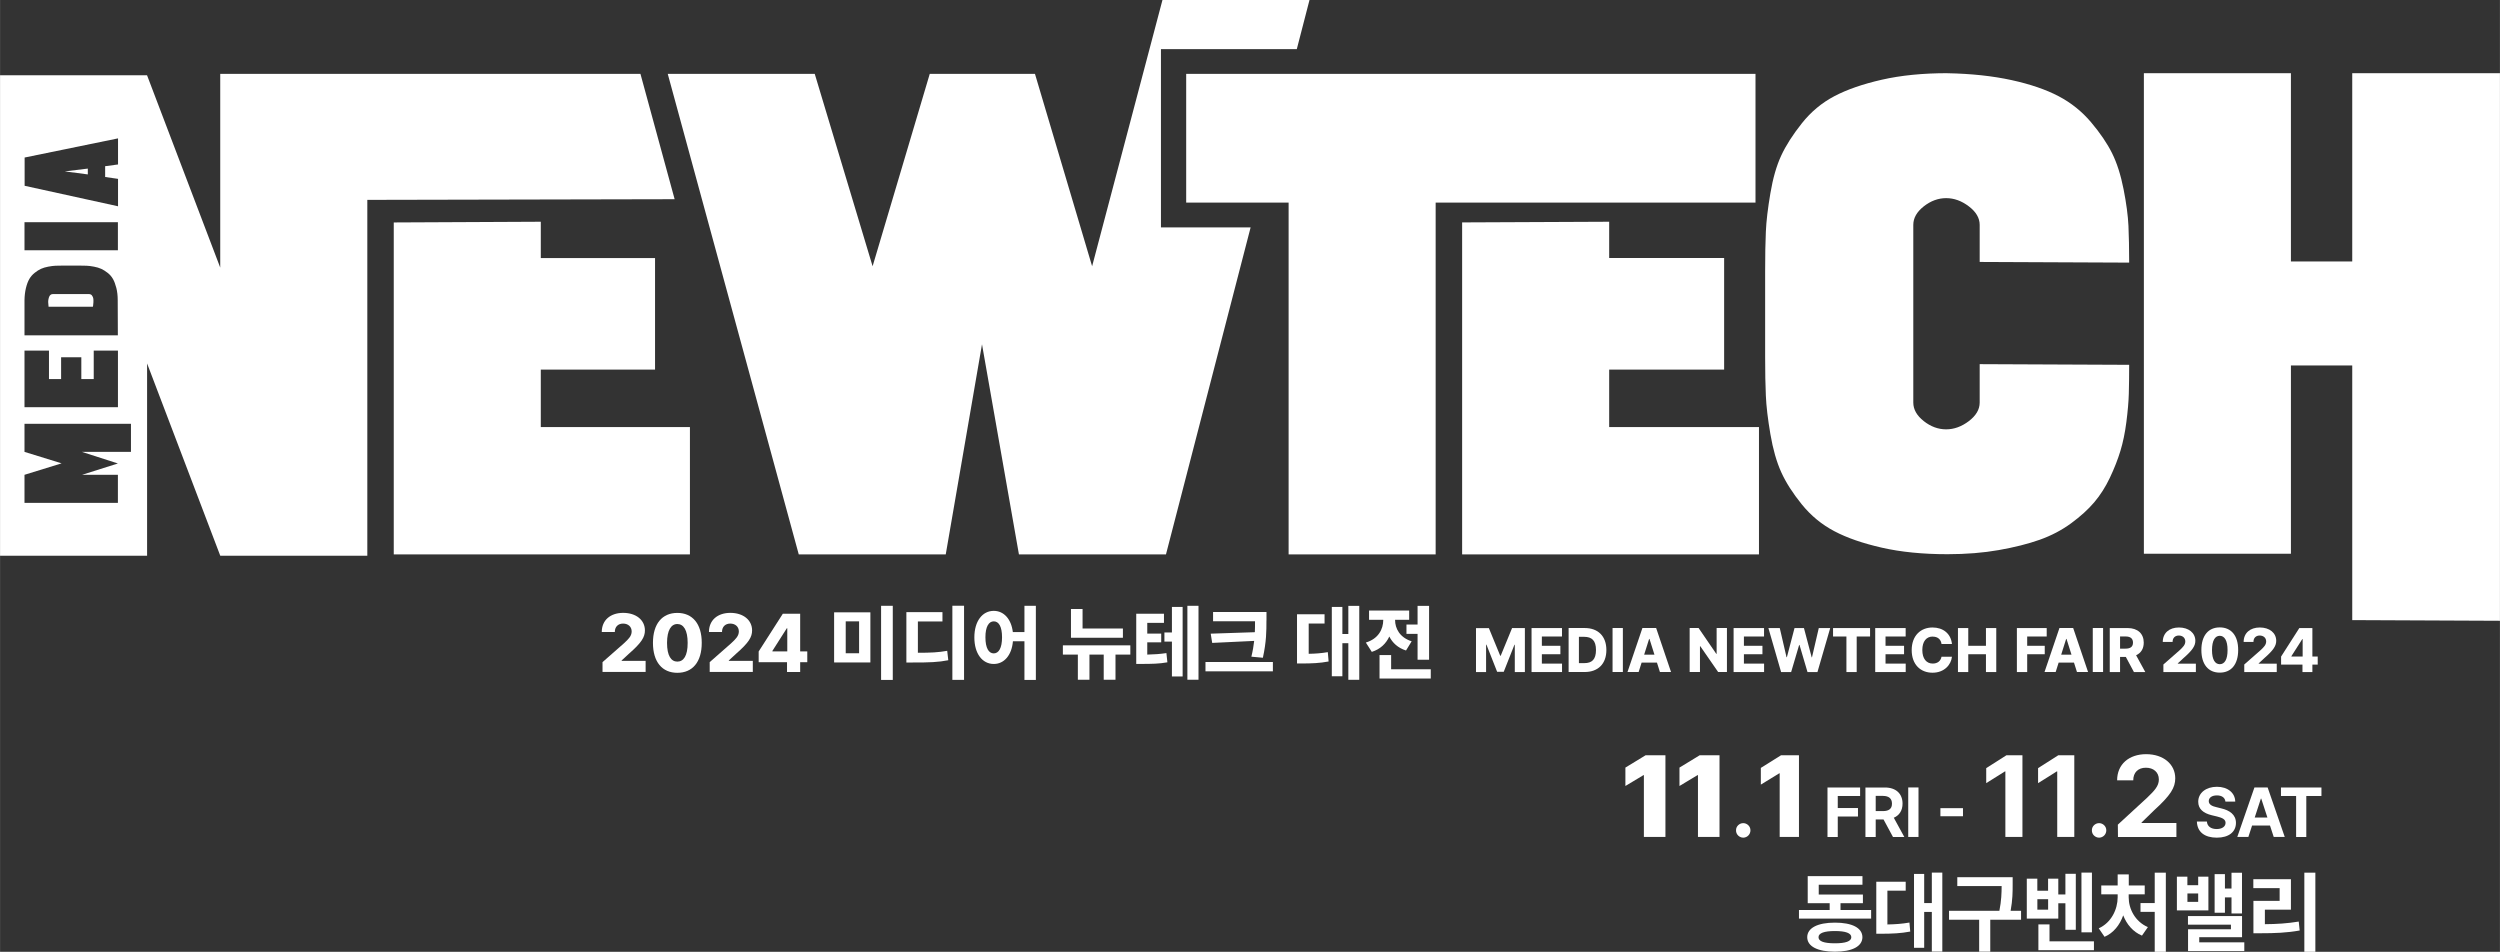 <?xml version="1.0" encoding="UTF-8"?><svg id="a" xmlns="http://www.w3.org/2000/svg" width="198.47mm" height="75.56mm" viewBox="0 0 562.58 214.19"><rect x="0" y="0" width="562.58" height="214.19" fill="#333333" stroke="none"/><defs><style>.b{fill:#fff;stroke-width:0px;}</style></defs><path class="b" d="m266.93,16.63h128.12v28.96h-71.98v79.17h-33.09V45.59h-23.05v-28.96Zm62.1,33.42l33.09-.15v8.16h25.87v25.11h-25.87v12.94h33.71v28.65h-66.8V50.06Z"/><polygon class="b" points="261.25 11.06 291.82 11.06 294.68 0 261.59 0 245.76 59.92 232.9 16.63 209.22 16.63 196.36 59.92 183.34 16.63 150.26 16.63 179.74 124.76 212.82 124.76 220.98 77.48 229.29 124.76 262.38 124.76 281.43 51.17 261.25 51.17 261.25 11.06"/><path class="b" d="m438.27,16.48c5.34.1,10.14.62,14.38,1.54,4.24.93,7.78,2.14,10.61,3.63,2.83,1.49,5.27,3.45,7.31,5.87,2.04,2.42,3.62,4.74,4.72,6.95,1.1,2.21,1.96,4.92,2.59,8.11.63,3.19.99,5.94,1.1,8.26.1,2.32.16,5.07.16,8.26l-33.64-.15v-8.34c0-1.54-.81-2.93-2.44-4.17-1.63-1.24-3.33-1.85-5.11-1.85s-3.46.62-5.03,1.85c-1.57,1.24-2.36,2.62-2.36,4.17v39.99c0,1.54.79,2.93,2.36,4.17,1.57,1.24,3.25,1.85,5.03,1.85s3.48-.62,5.11-1.85c1.62-1.24,2.44-2.62,2.44-4.17v-8.65l33.64.15c0,2.47-.03,4.63-.08,6.48-.05,1.85-.24,3.99-.55,6.41-.31,2.42-.76,4.58-1.34,6.48-.58,1.91-1.36,3.91-2.36,6.02-1,2.11-2.18,3.96-3.54,5.56-1.36,1.6-3.09,3.17-5.19,4.71-2.1,1.54-4.46,2.78-7.07,3.71-2.62.93-5.69,1.7-9.2,2.32-3.51.62-7.36.93-11.55.93-5.56,0-10.48-.49-14.78-1.47-4.3-.98-7.86-2.21-10.69-3.71-2.83-1.49-5.27-3.5-7.31-6.02-2.04-2.52-3.59-4.94-4.64-7.26-1.05-2.32-1.86-5.17-2.44-8.57-.58-3.4-.92-6.28-1.02-8.65-.11-2.37-.16-5.3-.16-8.8v-19.14c0-3.6.05-6.59.16-8.95.1-2.37.44-5.25,1.02-8.65.57-3.4,1.39-6.23,2.44-8.49,1.05-2.26,2.59-4.68,4.64-7.26,2.04-2.57,4.48-4.61,7.31-6.1,2.83-1.49,6.39-2.73,10.69-3.71,4.3-.98,9.22-1.47,14.78-1.47Z"/><path class="b" d="m482.45,16.48h33.09v42.36h13.8V16.48h33.24v123.22l-33.24-.15v-57.3h-13.8v42.36h-33.09V16.48Z"/><polygon class="b" points="121.69 83.17 147.4 83.17 147.4 58.07 121.69 58.07 121.69 49.9 88.6 50.06 88.6 124.76 155.25 124.76 155.25 96.11 121.69 96.11 121.69 83.17"/><path class="b" d="m20.69,66.49c-.17-.21-.4-.31-.7-.31h-8.11c-.42,0-.71.24-.87.72-.16.48-.21.95-.15,1.41l.06.72h9.97c.02-.08.04-.18.06-.31.02-.13.04-.35.06-.67.02-.32.01-.6-.02-.85-.03-.25-.13-.48-.3-.69Z"/><polygon class="b" points="19.75 39.25 19.75 37.94 14.57 38.57 19.75 39.25"/><path class="b" d="m144.12,16.63H49.55v43.59l-16.47-43.28H0v108.13h33.09v-43.28l16.47,43.28h33.09V44.98l69.16-.15-7.69-28.19ZM5.53,35.45l21.02-4.31v5.87l-2.9.39v2.43l2.9.42v6.17l-21.02-4.61v-6.35Zm-.03,14.55h21.02v6.32H5.5v-6.32Zm0,17.55c.02-1.02.13-1.94.33-2.75.2-.82.45-1.49.76-2.02.31-.53.71-.99,1.2-1.38.49-.39.96-.69,1.42-.9.46-.21,1-.37,1.63-.49.63-.12,1.18-.19,1.65-.21.47-.02,1.01-.03,1.63-.03h3.74c.62,0,1.16,0,1.63.03.47.02,1.02.09,1.65.21.63.12,1.17.28,1.63.49.46.21.94.51,1.44.9.5.39.9.85,1.2,1.38.3.53.55,1.2.76,2.02.21.82.31,1.74.31,2.75l.03,7.91H5.5v-7.91Zm0,11.35h5.51v6.41h2.73v-4.91h4.55v4.91h2.79v-6.41h5.45v12.73H5.5v-12.73Zm23.96,22.79h-11.05l8.11,2.61-8.06,2.55h8.06v6.32H5.5v-6.32l8.35-2.58-8.35-2.58v-6.32h23.96v6.32Z"/><path class="b" d="m374.78,188.35h-4.85v-13.91h-.1l-4.06,2.44v-4.14l4.54-2.77h4.47v18.38Z"/><path class="b" d="m386.95,188.35h-4.85v-13.91h-.1l-4.06,2.44v-4.14l4.54-2.77h4.47v18.38Z"/><path class="b" d="m390.67,186.86c-.03-.89.74-1.62,1.62-1.62s1.64.74,1.62,1.62c.01.9-.72,1.64-1.62,1.65-.89-.01-1.65-.75-1.62-1.65Z"/><path class="b" d="m404.83,188.35h-4.34v-14.32h-.1l-4.14,2.54v-3.76l4.54-2.84h4.04v18.38Z"/><path class="b" d="m411.25,177.22h7.34v1.91h-5.03v2.71h4.55v1.91h-4.55v4.61h-2.31v-11.14Z"/><path class="b" d="m419.79,177.22h4.37c2.53,0,3.98,1.42,3.98,3.63,0,1.52-.7,2.63-1.97,3.18l2.37,4.33h-2.55l-2.13-3.95h-1.76v3.95h-2.31v-11.14Zm3.94,5.31c1.37,0,2.04-.56,2.03-1.68,0-1.12-.66-1.73-2.03-1.74h-1.63v3.42h1.63Z"/><path class="b" d="m431.73,188.35h-2.31v-11.14h2.31v11.14Z"/><path class="b" d="m441.74,183.69h-5.08v-1.82h5.08v1.82Z"/><path class="b" d="m455.11,188.35h-3.83v-14.75h-.1l-4.21,2.64v-3.38l4.54-2.89h3.61v18.38Z"/><path class="b" d="m466.78,188.35h-3.83v-14.75h-.1l-4.21,2.64v-3.38l4.54-2.89h3.61v18.38Z"/><path class="b" d="m470.75,186.86c-.03-.89.74-1.62,1.62-1.62s1.64.74,1.62,1.62c.01.9-.72,1.64-1.62,1.65-.89-.01-1.65-.75-1.62-1.65Z"/><path class="b" d="m476.58,185.59l6.6-6.07c1.71-1.64,2.64-2.65,2.64-4.11,0-1.64-1.23-2.65-2.92-2.64-1.73-.01-2.86,1.08-2.84,2.84h-3.63c-.01-3.59,2.65-5.89,6.53-5.89s6.55,2.25,6.55,5.43c0,2.09-1.02,3.81-4.8,7.24l-2.79,2.72v.1h7.85v3.15h-13.15l-.03-2.77Z"/><path class="b" d="m498.88,179c-1.17,0-1.82.54-1.83,1.28,0,.81.82,1.17,1.78,1.38l1,.25c1.91.44,3.33,1.41,3.34,3.26,0,2.04-1.59,3.34-4.31,3.34-2.69,0-4.41-1.24-4.48-3.63h2.25c.08,1.12.97,1.69,2.2,1.69s2-.57,2-1.4c0-.76-.69-1.12-1.91-1.42l-1.21-.29c-1.88-.46-3.03-1.4-3.03-3.03,0-2.02,1.78-3.37,4.21-3.37s4.09,1.37,4.12,3.34h-2.21c-.09-.88-.79-1.4-1.92-1.4Z"/><path class="b" d="m503.47,188.35l3.86-11.14h2.97l3.85,11.14h-2.48l-.84-2.57h-4.03l-.84,2.57h-2.49Zm6.78-4.37l-1.39-4.26h-.08l-1.39,4.26h2.86Z"/><path class="b" d="m513.29,177.22h9.12v1.91h-3.41v9.23h-2.29v-9.23h-3.41v-1.91Z"/><path class="b" d="m421.08,206.73h-16.25v-1.95h6.91v-1.52h-4.94v-6.09h12.32v1.93h-9.84v2.21h9.94v1.95h-5.04v1.52h6.89v1.95Zm-8.16.9c3.86,0,6.17,1.17,6.19,3.28-.02,2.08-2.33,3.26-6.19,3.26s-6.23-1.18-6.23-3.26,2.34-3.28,6.23-3.28Zm0,4.65c2.41,0,3.68-.44,3.69-1.37,0-.92-1.28-1.39-3.69-1.39s-3.7.47-3.69,1.39c0,.93,1.23,1.37,3.69,1.37Z"/><path class="b" d="m422.23,198.43h6.62v2.01h-4.12v7.6c1.72-.03,3.24-.13,4.96-.43l.18,2.03c-2.17.41-4.06.48-6.41.49h-1.23v-11.7Zm14.86,15.72h-2.36v-8.93h-1.72v8.07h-2.29v-16.62h2.29v6.56h1.72v-6.86h2.36v17.77Z"/><path class="b" d="m452.92,199.01c0,1.66,0,3.47-.46,5.96h2.35v2.01h-6.93v7.19h-2.5v-7.19h-6.78v-2.01h11.33c.46-2.29.5-4.03.51-5.57h-9.98v-1.99h12.46v1.6Z"/><path class="b" d="m456.11,197.74h2.36v2.71h2.42v-2.71h2.3v3.55h1.6v-4.65h2.34v12.6h-2.34v-5.96h-1.6v3.44h-7.09v-8.98Zm4.79,6.97v-2.36h-2.42v2.36h2.42Zm-2.19,3.32h2.5v3.81h10v1.99h-12.5v-5.8Zm12.05,1.78h-2.36v-13.44h2.36v13.44Z"/><path class="b" d="m476.55,201.94v-.68h-3.69v-1.99h3.69v-2.5h2.5v2.5h3.59v1.99h-3.61v.68c0,2.57,1.42,5.44,4.32,6.7l-1.33,1.91c-2.02-.84-3.44-2.54-4.22-4.56-.76,2.15-2.17,3.96-4.2,4.83l-1.31-1.91c2.86-1.28,4.25-4.31,4.26-6.97Zm10.84,12.25h-2.5v-8.98h-3.2v-1.99h3.2v-6.84h2.5v17.81Z"/><path class="b" d="m492.25,199.21h2.42v-1.93h2.3v7.6h-7.09v-7.6h2.36v1.93Zm2.42,3.75v-1.89h-2.42v1.89h2.42Zm-2.3,3.2h12.17v4.75h-9.63v1.15h10.14v1.97h-12.66v-4.9h9.65v-1.04h-9.67v-1.93Zm6-9.45h2.32v3.24h1.48v-3.55h2.36v9.16h-2.36v-3.61h-1.48v3.46h-2.32v-8.69Z"/><path class="b" d="m507.08,197.86h8.46v6.86h-5.86v3.26c2.71-.02,5.01-.16,7.62-.59l.21,2.01c-2.92.52-5.57.62-8.81.62h-1.6v-7.29h5.9v-2.87h-5.92v-2.01Zm13.96,16.33h-2.48v-17.81h2.48v17.81Z"/><path class="b" d="m135.59,149l4.79-4.21c1.11-1.02,1.75-1.69,1.76-2.68,0-1.1-.82-1.77-1.92-1.78-1.12,0-1.88.71-1.87,1.9h-2.94c0-2.65,1.93-4.31,4.82-4.31s4.89,1.61,4.89,3.95c0,1.5-.75,2.76-3.59,5.24l-1.65,1.52v.09h5.4v2.5h-9.7v-2.23Z"/><path class="b" d="m146.93,144.67c0-4.3,2.08-6.74,5.49-6.74s5.5,2.46,5.49,6.74c0,4.31-2.08,6.74-5.49,6.74s-5.49-2.44-5.49-6.74Zm5.49,4.22c1.4,0,2.33-1.31,2.32-4.22,0-2.87-.92-4.23-2.32-4.24-1.39,0-2.31,1.38-2.32,4.24,0,2.91.92,4.22,2.32,4.22Z"/><path class="b" d="m159.71,149l4.79-4.21c1.11-1.02,1.75-1.69,1.76-2.68,0-1.1-.82-1.77-1.92-1.78-1.12,0-1.88.71-1.87,1.9h-2.94c0-2.65,1.93-4.31,4.82-4.31s4.89,1.61,4.89,3.95c0,1.5-.75,2.76-3.59,5.24l-1.65,1.52v.09h5.4v2.5h-9.7v-2.23Z"/><path class="b" d="m170.72,146.61l5.44-8.5h3.9v8.48h1.6v2.43h-1.6v2.21h-2.96v-2.21h-6.38v-2.41Zm6.44-.02v-5.2h-.11l-3.24,5.09v.11h3.35Z"/><path class="b" d="m195.86,149.08h-8.16v-11.28h8.16v11.28Zm-2.54-2.07v-7.18h-3.01v7.18h3.01Zm4.95-10.68h2.63v16.68h-2.63v-16.68Z"/><path class="b" d="m203.96,137.76h8.12v2.1h-5.53v7.04c2.88,0,4.63-.08,6.6-.44l.24,2.12c-2.19.44-4.3.52-7.98.51h-1.45v-11.33Zm12.98,15.24h-2.63v-16.68h2.63v16.68Z"/><path class="b" d="m227.91,142.24h2.62v-5.91h2.57v16.68h-2.57v-8.7h-2.59c-.27,3.17-2,5.11-4.31,5.11-2.55,0-4.38-2.3-4.37-6,0-3.64,1.82-5.96,4.37-5.95,2.24,0,3.93,1.81,4.29,4.77Zm-4.29,4.8c1.13,0,1.87-1.21,1.87-3.62s-.73-3.6-1.87-3.59c-1.11,0-1.88,1.21-1.87,3.59,0,2.42.75,3.62,1.87,3.62Z"/><path class="b" d="m239.19,145.23h15.17v2.08h-3.34v5.66h-2.65v-5.66h-3.21v5.66h-2.61v-5.66h-3.37v-2.08Zm13.5-1.71h-11.69v-6.47h2.61v4.39h9.08v2.08Z"/><path class="b" d="m261.92,140.17h-3.75v2.41h3.14v1.97h-3.14v2.76c1.6-.04,2.85-.12,4.31-.34l.22,2.08c-1.89.34-3.5.35-5.87.36h-1.14v-11.29h6.24v2.05Zm.11,2.16h1.69v-5.75h2.41v15.66h-2.41v-7.85h-1.69v-2.07Zm5.17-6h2.5v16.64h-2.5v-16.64Z"/><path class="b" d="m271.27,148.97h15.17v2.1h-15.17v-2.1Zm13.72-9.34c0,2.4,0,4.72-.8,8.39l-2.59-.24c.32-1.31.51-2.48.63-3.55l-9.45.45-.33-2.08,9.93-.33c.04-.86.04-1.67.04-2.46h-9.44v-2.09h12.02v1.9Z"/><path class="b" d="m291.87,138.24h6.2v2.08h-3.57v6.81c1.43-.02,2.78-.11,4.3-.37l.18,2.1c-2.04.39-3.83.44-5.91.45h-1.2v-11.08Zm14.01,14.74h-2.46v-8.23h-1.34v7.43h-2.38v-15.59h2.38v6.09h1.34v-6.34h2.46v16.64Z"/><path class="b" d="m311.27,139.52v-.04h-3.19v-2.08h9.03v2.08h-3.17v.05c0,1.88,1.03,3.93,3.73,4.79l-1.27,2.07c-1.82-.58-3.04-1.72-3.76-3.15-.73,1.59-2.01,2.85-3.94,3.46l-1.34-2.1c2.84-.86,3.91-3.02,3.92-5.08Zm-.83,7.9h2.61v3.19h8.92v2.09h-11.53v-5.28Zm11.15,1.05h-2.59v-5.82h-2.5v-2.1h2.5v-4.21h2.59v12.13Z"/><path class="b" d="m335.04,141.34l2.56,6.23h.11l2.56-6.23h2.88v9.9h-2.27v-6.15h-.08l-2.41,6.1h-1.48l-2.41-6.12h-.08v6.18h-2.27v-9.9h2.88Z"/><path class="b" d="m344.65,141.34h6.85v1.9h-4.53v2.09h4.17v1.9h-4.17v2.11h4.54v1.9h-6.86v-9.9Z"/><path class="b" d="m352.99,151.23v-9.9h3.62c3.02,0,4.88,1.85,4.88,4.95s-1.86,4.95-4.88,4.95h-3.62Zm3.54-2c1.7,0,2.62-.81,2.62-2.95s-.93-2.96-2.65-2.97h-1.19v5.92h1.22Z"/><path class="b" d="m365.2,151.23h-2.32v-9.9h2.32v9.9Z"/><path class="b" d="m366.24,151.23l3.36-9.9h3.09l3.35,9.9h-2.5l-.67-2.12h-3.45l-.67,2.12h-2.52Zm6.07-3.9l-1.12-3.55h-.08l-1.12,3.55h2.32Z"/><path class="b" d="m388.62,151.23h-1.98l-4.02-5.81h-.07v5.81h-2.32v-9.9h2.01l3.98,5.81h.08v-5.81h2.32v9.9Z"/><path class="b" d="m390.12,141.34h6.85v1.9h-4.53v2.09h4.17v1.9h-4.17v2.11h4.54v1.9h-6.86v-9.9Z"/><path class="b" d="m397.94,141.34h2.57l1.52,6.56h.08l1.72-6.56h2.12l1.74,6.58h.07l1.53-6.58h2.57l-2.87,9.9h-2.24l-1.8-6.1h-.08l-1.8,6.1h-2.26l-2.86-9.9Z"/><path class="b" d="m412.5,141.34h8.33v1.9h-3.01v8h-2.31v-8h-3.01v-1.9Z"/><path class="b" d="m421.99,141.34h6.85v1.9h-4.53v2.09h4.17v1.9h-4.17v2.11h4.54v1.9h-6.86v-9.9Z"/><path class="b" d="m434.94,143.25c-1.46,0-2.35,1.11-2.35,3.04s.92,3.04,2.34,3.04c1.07,0,1.8-.57,1.98-1.54h2.35c-.18,1.78-1.7,3.6-4.38,3.6s-4.68-1.83-4.68-5.09,2.04-5.09,4.68-5.09c2.37,0,4.13,1.35,4.38,3.71h-2.35c-.13-1.02-.86-1.66-1.97-1.65Z"/><path class="b" d="m440.61,141.34h2.32v3.99h3.98v-3.99h2.32v9.9h-2.32v-4.01h-3.98v4.01h-2.32v-9.9Z"/><path class="b" d="m453.87,141.34h6.71v1.9h-4.39v2.09h3.95v1.9h-3.95v4.01h-2.32v-9.9Z"/><path class="b" d="m460.09,151.23l3.36-9.9h3.09l3.35,9.9h-2.5l-.67-2.12h-3.45l-.67,2.12h-2.52Zm6.07-3.9l-1.12-3.55h-.08l-1.12,3.55h2.32Z"/><path class="b" d="m473.27,151.23h-2.32v-9.9h2.32v9.9Z"/><path class="b" d="m474.77,141.34h4.05c2.23,0,3.6,1.26,3.6,3.28,0,1.37-.62,2.34-1.72,2.84l2.07,3.78h-2.56l-1.82-3.4h-1.3v3.4h-2.32v-9.9Zm3.55,4.63c1.1,0,1.68-.42,1.68-1.35s-.58-1.39-1.68-1.39h-1.23v2.75h1.23Z"/><path class="b" d="m486.83,149.55l3.61-3.17c.84-.77,1.32-1.27,1.33-2.02,0-.83-.62-1.33-1.45-1.34-.85,0-1.42.54-1.41,1.44h-2.21c0-2,1.46-3.25,3.64-3.25s3.68,1.21,3.69,2.98c0,1.13-.57,2.08-2.71,3.95l-1.24,1.15v.07h4.07v1.89h-7.31v-1.68Z"/><path class="b" d="m495.39,146.28c0-3.25,1.57-5.09,4.14-5.09s4.15,1.85,4.14,5.09c0,3.25-1.57,5.09-4.14,5.09s-4.14-1.84-4.14-5.09Zm4.14,3.19c1.05,0,1.76-.99,1.75-3.19,0-2.16-.7-3.19-1.75-3.2-1.05,0-1.74,1.04-1.75,3.2,0,2.19.7,3.19,1.75,3.19Z"/><path class="b" d="m505.03,149.55l3.61-3.17c.84-.77,1.32-1.27,1.33-2.02,0-.83-.62-1.33-1.45-1.34-.85,0-1.42.54-1.41,1.44h-2.21c0-2,1.46-3.25,3.64-3.25s3.68,1.21,3.69,2.98c0,1.13-.57,2.08-2.71,3.95l-1.24,1.15v.07h4.07v1.89h-7.31v-1.68Z"/><path class="b" d="m513.33,147.75l4.1-6.41h2.94v6.4h1.2v1.83h-1.2v1.67h-2.23v-1.67h-4.81v-1.82Zm4.85-.01v-3.92h-.08l-2.45,3.84v.08h2.53Z"/></svg>